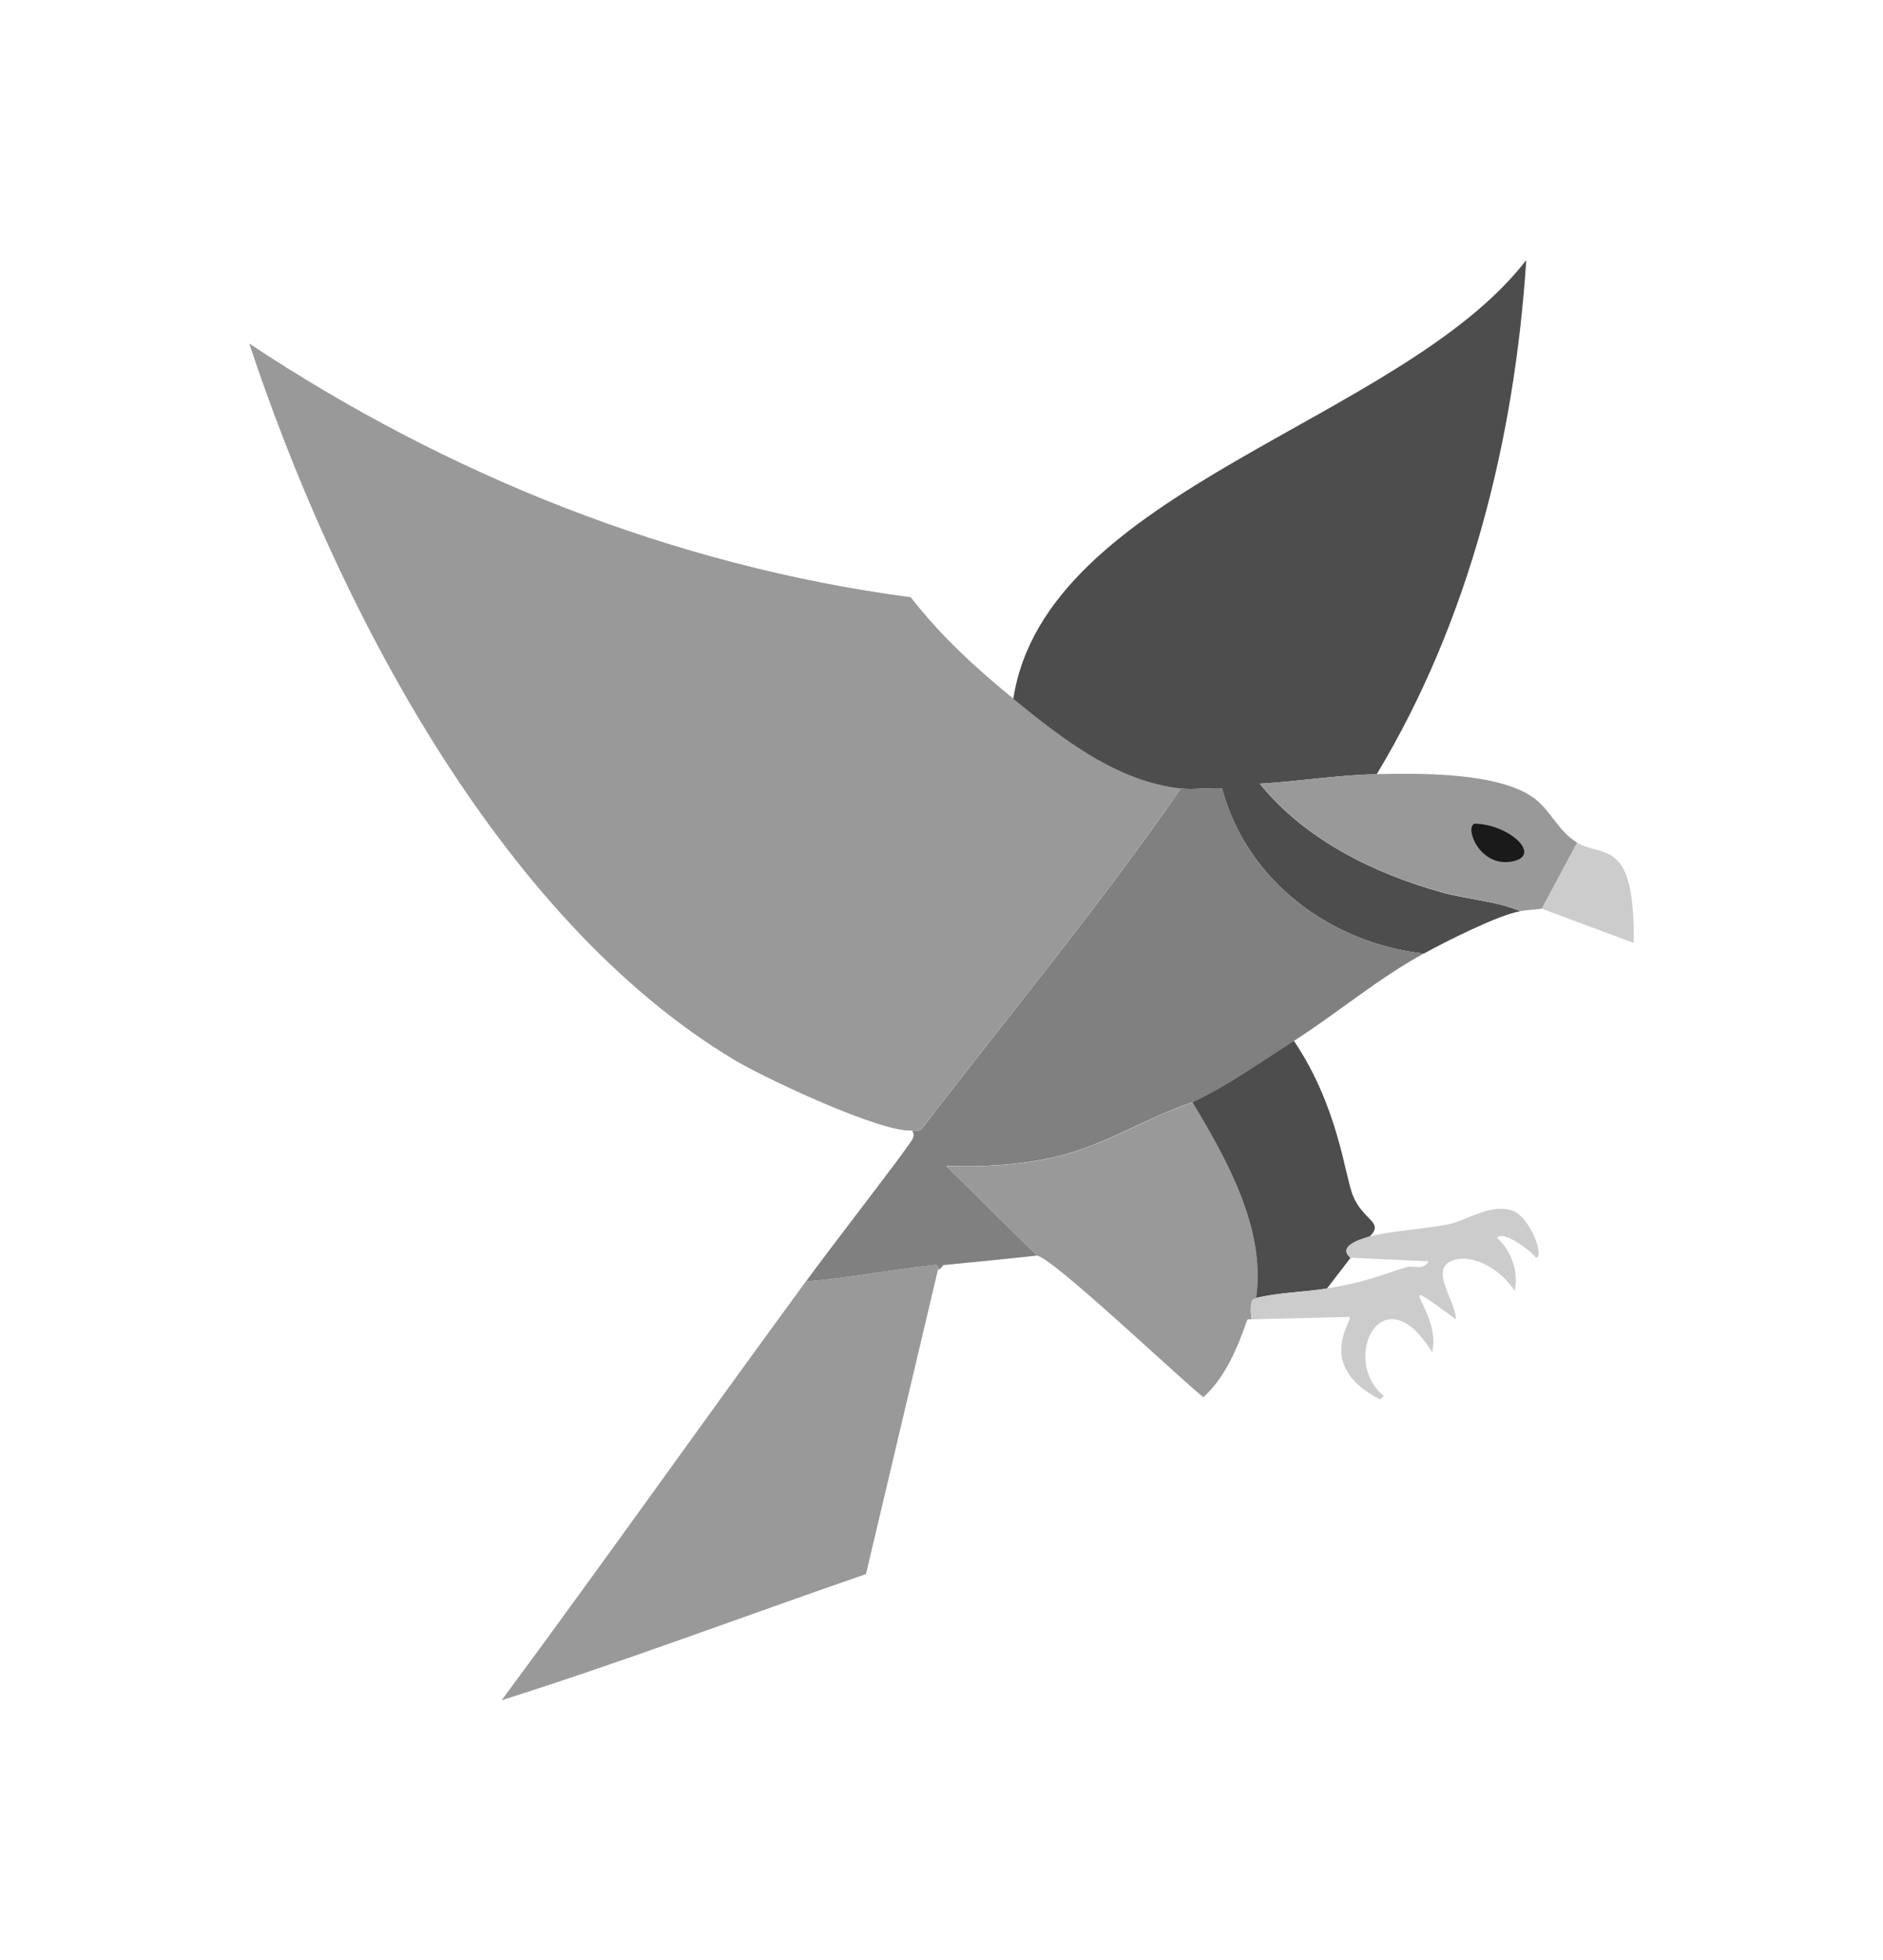 <?xml version="1.0" encoding="UTF-8"?>
<svg xmlns="http://www.w3.org/2000/svg" version="1.1" viewBox="0 0 1412.5 1469.7">
  <defs>
    <style>
      .cls-1 {
        fill: gray;
      }

      .cls-2 {
        fill: #4d4d4d;
      }

      .cls-3 {
        fill: #ccc;
      }

      .cls-4 {
        fill: #1a1a1a;
      }

      .cls-5 {
        fill: #999;
      }
    </style>
  </defs>
  <!-- Generator: Adobe Illustrator 28.6.0, SVG Export Plug-In . SVG Version: 1.2.0 Build 709)  -->
  <g>
    <g id="Ebene_1">
      <g>
        <path class="cls-5" d="M760.2,523.9c36.8,29.9,77.5,61.9,125.6,67.2-60.9,88.2-129.5,170.6-194.6,255.6-1.3,1.7-4.3.6-7.1.9-22.5,2.1-110.5-39.2-133.6-53.1-177.8-106.8-300.1-345.4-363.5-536.9,148.7,98.7,318.3,166.7,496.2,190.2,22.2,28.7,49,53.3,77,76.1Z"/>
        <path class="cls-2" d="M1032.6,580.5c-28.7.5-58.8,5.4-87.6,7.1,33.7,41.7,85.1,67.1,136.2,81.4,19.3,5.4,42.4,6.8,59.3,14.2-16.4,2.7-56.1,22.8-72.5,31.8-70-7.9-132.8-54.6-151.3-123.8-9.9-.8-21.4,1.1-31,0-48.1-5.3-88.8-37.3-125.6-67.2,24.3-157.7,291.2-207.5,384.8-329-8.7,133.9-42.5,270.2-112.3,385.7Z"/>
        <g>
          <path class="cls-1" d="M1068,714.9c-34.3,18.8-64.6,44.5-97.3,65.5-25,16-49,33.3-76.1,46-34.4,11.4-66,32.3-101.7,40.7-27.3,6.4-55.2,8-83.1,7.1l68.1,67.2c-23.3,2.6-46.5,4.8-69.9,7.1-.8,0-2.2,3.3-4.4,3.5-.2,0,1.3-4-2.7-3.5-32.1,3.4-64.2,9.8-96.4,12.4,20.6-28.1,69.8-91.5,77.8-103.5,1.8-2.7,4.8-6.2,1.8-9.7,2.8-.3,5.7.8,7.1-.9,65.1-85,133.7-167.4,194.6-255.6,9.6,1.1,21.1-.8,31,0,18.4,69.3,81.3,115.9,151.3,123.8Z"/>
          <path class="cls-5" d="M703.6,952l-54,228.2c-90.9,31.4-182.5,65.9-273.3,94.6,77-104,151.7-209.7,228.2-314,32.3-2.5,64.3-9,96.4-12.4,4-.4,2.4,3.6,2.7,3.5Z"/>
          <path class="cls-5" d="M894.6,826.4c25.6,43,55,94.7,47.8,146.8,0,.2-3.3,1.1-3.5,2.7-1.5,7.9.2,12.6,0,13.3,0,.2-3-.7-3.5.9-7.1,20.6-16.3,42.6-32.7,57.5-18.2-14.4-113.1-104.6-124.7-106.1l-68.1-67.2c28,.9,55.9-.7,83.1-7.1,35.8-8.4,67.3-29.3,101.7-40.7Z"/>
          <path class="cls-2" d="M1027.3,927.2c-8.4,2.4-24.1,7.6-14.2,15.9l-17.7,23c-17.5,2.8-35.7,2.9-53.1,7.1,7.3-52.1-22.1-103.8-47.8-146.8,27.1-12.7,51-30,76.1-46,33.3,49.3,38.1,100.7,44.2,115.9,7.7,19.1,24.1,19.9,12.4,31Z"/>
          <path class="cls-3" d="M938.9,989.1c.2-.6-1.5-5.4,0-13.3.3-1.5,3.5-2.4,3.5-2.7,17.3-4.2,35.6-4.2,53.1-7.1,28.8-4.7,35.9-8.5,59.3-15.9,5.3-1.7,12.9,3,16.8-4.4l-58.4-2.7c-9.9-8.4,5.7-13.5,14.2-15.9,13.6-3.9,40.5-5.6,57.5-8.8,16-3.1,32.6-16.2,49.5-10.6,13.3,4.4,24.6,35,17.7,35.4-2.7-4.6-24.5-21.2-29.2-15,11,9.8,16.4,25.3,13.3,39.8-8.5-13.8-29.2-28.3-46-23-19.3,6.1,2.8,32.2,1.8,44.2-53.7-39.3-10-6.5-17.7,24.8-37.1-60.8-69.5,5.7-36.3,32.7l-2.7,2.7c-50.2-25.7-19.7-60.1-23-61.9l-73.4,1.8Z"/>
          <path class="cls-3" d="M1156.5,681.3l26.5-49.5c19.7,11.7,43.5-4.3,42.5,75.2l-69-25.7Z"/>
          <g>
            <path class="cls-5" d="M1183,631.8l-26.5,49.5c-5.1.8-10.9.9-15.9,1.8-16.9-7.3-40-8.8-59.3-14.2-51.1-14.2-102.5-39.6-136.2-81.4,28.8-1.6,58.9-6.5,87.6-7.1,32.8-.6,90.5-1.5,117.6,17.7,12.6,8.9,18.5,25.2,32.7,33.6Z"/>
            <path class="cls-4" d="M1106,617.6c25.7.2,51.6,23.8,28.3,28.3-24.1,4.7-35.8-25.2-28.3-28.3Z"/>
          </g>
        </g>
      </g>
    </g>
  </g>
</svg>
